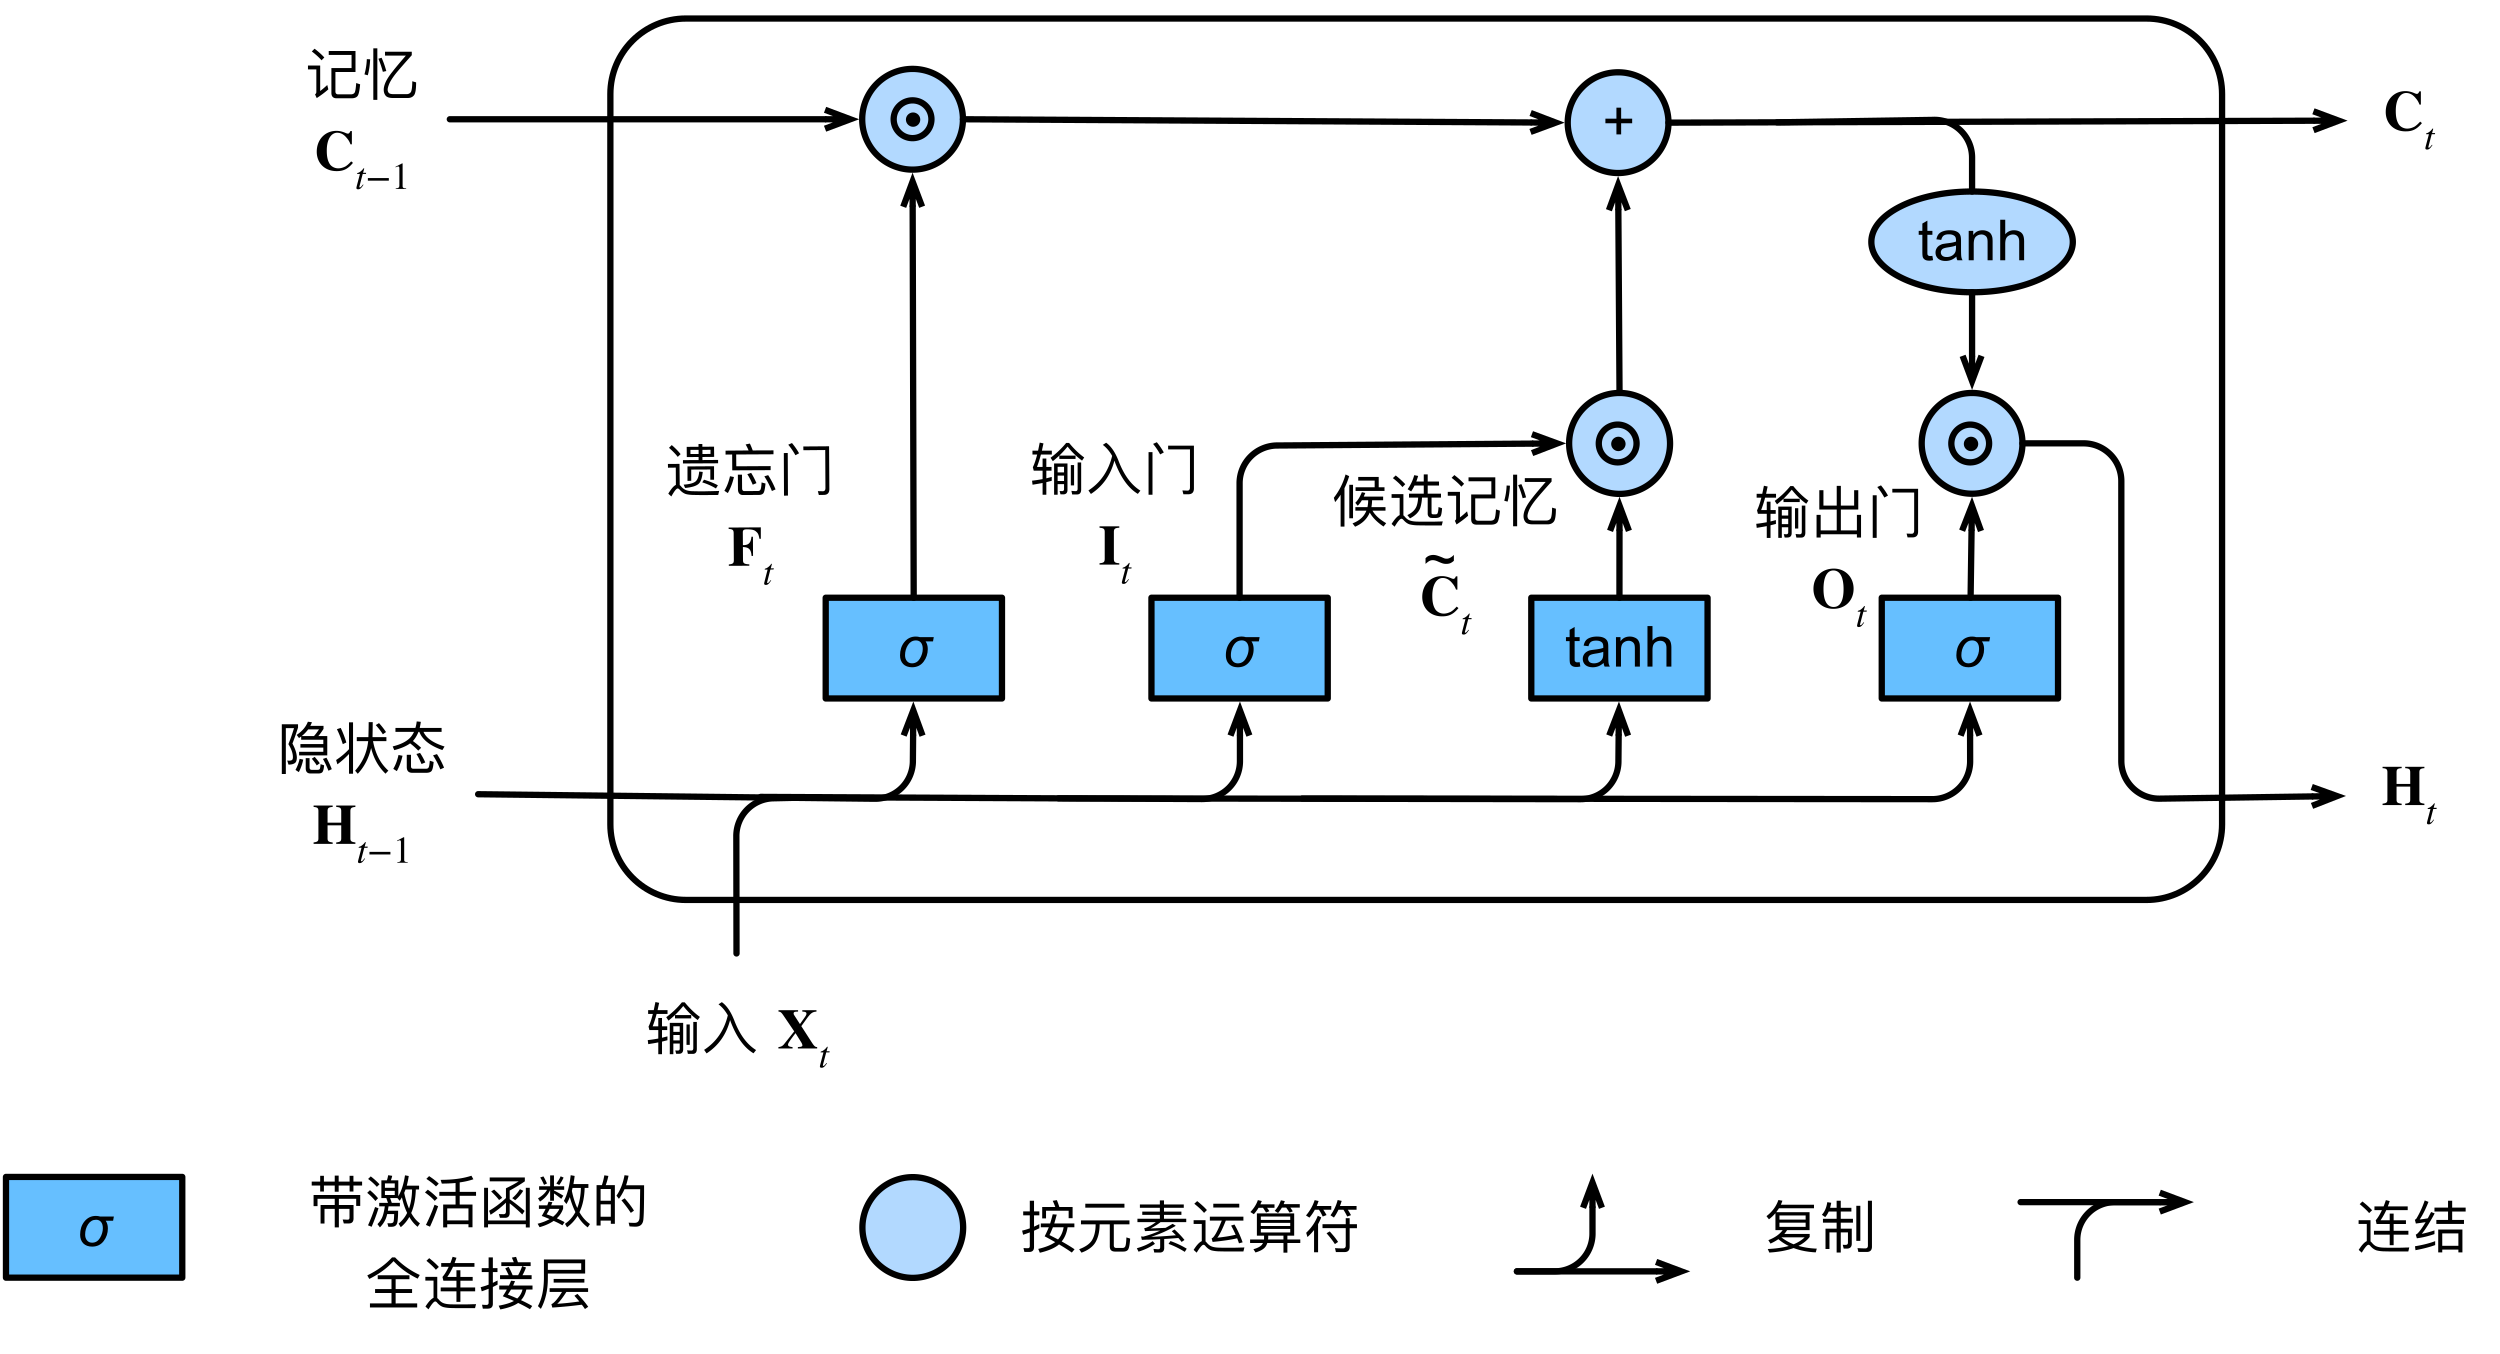 <svg xmlns="http://www.w3.org/2000/svg" width="529.333" height="286.667"><defs><clipPath id="a"><path d="M341 92h3.918v3.684H341Zm0 0"/></clipPath><clipPath id="b"><path d="M191.582 23.016H195V27h-3.418Zm0 0"/></clipPath><clipPath id="c"><path d="M415.582 92H419v3.684h-3.418Zm0 0"/></clipPath></defs><path style="fill:none;stroke-width:1;stroke-linecap:round;stroke-linejoin:round;stroke:#000;stroke-opacity:1;stroke-miterlimit:10" d="M303.999 228h232.002c6.627 0 12 5.37 12 12v116.001c0 6.627-5.373 12-12 12H303.999c-6.627 0-12-5.373-12-12V240c0-6.63 5.373-12 12-12Zm0 0" transform="matrix(1.333 0 0 1.333 -260 -300)"/><path style="stroke:none;fill-rule:nonzero;fill:#66bfff;fill-opacity:1" d="M174.938 148h37.332v-21.332h-37.333Zm0 0"/><path style="fill:none;stroke-width:1;stroke-linecap:round;stroke-linejoin:round;stroke:#000;stroke-opacity:1;stroke-miterlimit:10" d="M326.203 320.001h28V336h-28Zm0 0" transform="matrix(1.333 0 0 1.333 -260 -300)"/><path style="stroke:none;fill-rule:nonzero;fill:#000;fill-opacity:1" d="m197.71 134.906-.163.899h-1.563c.301.43.457.972.457 1.625 0 1.015-.3 1.91-.894 2.687-.602.781-1.414 1.164-2.438 1.164-.793 0-1.418-.226-1.875-.687-.449-.469-.668-1.082-.668-1.832 0-1.11.301-2.047.918-2.813.625-.777 1.426-1.168 2.414-1.168.32 0 .61.043.875.125Zm-6.081 3.836c0 .5.129.91.394 1.227.262.324.625.48 1.086.48.707 0 1.258-.332 1.664-1 .403-.676.606-1.363.606-2.062 0-.582-.137-1.028-.395-1.332-.25-.305-.601-.461-1.043-.461-.707 0-1.27.324-1.687.96-.418.641-.625 1.368-.625 2.188Zm0 0"/><path style="fill:none;stroke-width:1;stroke-linecap:round;stroke-linejoin:round;stroke:#000;stroke-opacity:1;stroke-miterlimit:10" d="m270.999 351.21 62.982.719a5.999 5.999 0 0 0 6.07-5.93v-.018l.036-4.084" transform="matrix(1.333 0 0 1.333 -260 -300)"/><path style="fill:none;stroke-width:1;stroke-linecap:butt;stroke-linejoin:miter;stroke:#000;stroke-opacity:1;stroke-miterlimit:10" d="m340.116 337.898-.03 4m-1.5-.012 1.53-3.988 1.47 4.017" transform="matrix(1.333 0 0 1.333 -260 -300)"/><path style="fill:none;stroke-width:1;stroke-linecap:round;stroke-linejoin:round;stroke:#000;stroke-opacity:1;stroke-miterlimit:10" d="m340.18 320.001-.163-62.104" transform="matrix(1.333 0 0 1.333 -260 -300)"/><path style="fill:none;stroke-width:1;stroke-linecap:butt;stroke-linejoin:miter;stroke:#000;stroke-opacity:1;stroke-miterlimit:10" d="m340.005 253.898.012 4m-1.5.005 1.488-4.005 1.512 3.997" transform="matrix(1.333 0 0 1.333 -260 -300)"/><path style="stroke:none;fill-rule:nonzero;fill:#66bfff;fill-opacity:1" d="M243.926 148h37.336v-21.332h-37.336Zm0 0"/><path style="fill:none;stroke-width:1;stroke-linecap:round;stroke-linejoin:round;stroke:#000;stroke-opacity:1;stroke-miterlimit:10" d="M377.944 320.001h28.002V336h-28.002Zm0 0" transform="matrix(1.333 0 0 1.333 -260 -300)"/><path style="stroke:none;fill-rule:nonzero;fill:#000;fill-opacity:1" d="m266.703 134.906-.168.899h-1.562c.304.43.46.972.46 1.625a4.31 4.31 0 0 1-.898 2.687c-.598.781-1.41 1.164-2.437 1.164-.79 0-1.414-.226-1.875-.687-.446-.469-.664-1.082-.664-1.832 0-1.11.3-2.047.914-2.813.625-.777 1.43-1.168 2.418-1.168.316 0 .609.043.875.125Zm-6.082 3.836c0 .5.129.91.395 1.227.261.324.625.48 1.082.48.71 0 1.261-.332 1.668-1 .402-.676.605-1.363.605-2.062 0-.582-.137-1.028-.398-1.332-.25-.305-.598-.461-1.04-.461-.71 0-1.273.324-1.687.96-.418.641-.625 1.368-.625 2.188Zm0 0"/><path style="fill:none;stroke-width:1;stroke-linecap:round;stroke-linejoin:round;stroke:#000;stroke-opacity:1;stroke-miterlimit:10" d="M391.945 320.001v-18.182a6.002 6.002 0 0 1 5.953-6l40.498-.296" transform="matrix(1.333 0 0 1.333 -260 -300)"/><path style="fill:none;stroke-width:1;stroke-linecap:butt;stroke-linejoin:miter;stroke:#000;stroke-opacity:1;stroke-miterlimit:10" d="m442.395 295.491-4 .032m-.011-1.5 4.01 1.468-3.987 1.532" transform="matrix(1.333 0 0 1.333 -260 -300)"/><path style="fill:none;stroke-width:1;stroke-linecap:round;stroke-linejoin:round;stroke:#000;stroke-opacity:1;stroke-miterlimit:10" d="m452.294 287.476-.188-29.034" transform="matrix(1.333 0 0 1.333 -260 -300)"/><path style="fill:none;stroke-width:1;stroke-linecap:butt;stroke-linejoin:miter;stroke:#000;stroke-opacity:1;stroke-miterlimit:10" d="m452.077 254.44.03 4.002m-1.5.006 1.47-4.008 1.53 3.99" transform="matrix(1.333 0 0 1.333 -260 -300)"/><path style="stroke:none;fill-rule:nonzero;fill:#000;fill-opacity:1" d="M220.75 97.09v1.773h-1.188a24.66 24.66 0 0 0 .833-2.625h2.312v-.812h-2.102c.102-.48.208-1 .333-1.543l-.793-.168c-.125.586-.227 1.168-.352 1.71h-1.188v.813h1c-.273 1.063-.562 1.977-.917 2.688l.187.726h1.875v1.793c-.707.125-1.438.25-2.23.332l.105.856c.73-.125 1.438-.23 2.125-.375v2.5h.793v-2.668l1.144-.29v-.812c-.355.082-.73.188-1.144.29v-1.626h1.102v-.789h-1.102V97.09Zm3.543-.625v.71h3.437v-.71h-3.437a22.435 22.435 0 0 0 1.75-1.914 15.303 15.303 0 0 0 3.062 2.976l.458-.664c-1.083-.773-2.145-1.793-3.208-3.086h-.605a18.308 18.308 0 0 1-3.313 3.149l.481.726c.457-.375.914-.77 1.375-1.187Zm.832 8.21c.582 0 .895-.312.895-.937v-5.605h-2.833v6.625h.75v-2.25h1.356v1.082c0 .25-.148.398-.398.398l-.54-.023.188.71Zm-1.188-2.835v-1.145h1.356v1.145Zm0-1.813V98.84h1.356v1.187Zm2.793-1.562v4.312h.688v-4.312Zm1.313 6.23c.582 0 .875-.355.875-1.043v-5.726h-.75v5.539c0 .336-.125.523-.398.523a7.49 7.49 0 0 1-.915-.062l.165.77ZM235.48 96.527c-.773 3.188-2.437 5.649-5.023 7.313l.523.75c2.52-1.645 4.188-4 4.977-7.063.063.149.106.313.188.524 1.23 3.164 2.812 5.351 4.773 6.52l.539-.688c-1.914-1.188-3.414-3.23-4.539-6.082-.73-1.961-1.648-3.313-2.711-4.063l-.707.457c.75.563 1.418 1.332 1.98 2.332ZM251.605 104.652c.79 0 1.188-.414 1.188-1.226v-9.063h-5.461v.79h4.625v8.042c0 .457-.187.688-.539.688l-1.063-.043.208.812Zm-8.417-8.914v9.02h.832v-9.02Zm1.75-2.105-.793.355a13.669 13.669 0 0 1 1.5 2.227l.773-.414c-.438-.793-.938-1.5-1.48-2.168ZM236.992 119.55v-.292c-.918-.063-1.148-.207-1.148-.98v-5.645c0-.668.25-.856 1.148-.895v-.293h-4.187v.293c.851.063 1.101.227 1.101.895v5.644c0 .75-.207.899-1.101.98v.294ZM239.598 120.133h-.645l.227-.832v-.063c0-.043-.02-.062-.063-.062-.039 0-.082.02-.125.082-.289.437-.812.812-1.062.875-.188.043-.25.105-.25.207v.043h.605l-.625 2.375c-.062.25-.125.5-.125.582 0 .21.145.293.356.293.414 0 .664-.23 1.144-.957l-.105-.063c-.395.5-.52.625-.645.625-.062 0-.125-.023-.125-.125 0-.023.02-.086.02-.105l.687-2.625h.688ZM142.23 94.238l-.582.582c.79.688 1.395 1.313 1.852 1.918l.605-.582c-.5-.648-1.125-1.273-1.875-1.918Zm7.083 10.582 2.75-.02.21-.855c-.312.024-.773.024-1.335.043-.602.02-1.165.02-1.727.043-.961 0-1.75 0-2.399-.023-.726 0-1.25-.102-1.644-.27a2.587 2.587 0 0 1-.957-.75 1.737 1.737 0 0 0-.293-.27l-.043-4.5-2.457.02.02.793 1.648-.023.02 3.668c-.458.207-1 .832-1.606 1.855l.648.582c.625-1.125 1.063-1.687 1.332-1.687.145 0 .313.105.48.312.376.418.813.73 1.29.875.48.125 1.125.188 1.898.188.79.02 1.5.02 2.165.02Zm-4.708-7.394v.707l7.438-.04v-.71l-3.313.023v-.648l2.48-.02-.023-2.168-2.476.024v-.586h-.813v.586l-2.5.02.02 2.167 2.5-.023v.648Zm5.833-1.313-1.708.02v-.875l1.708-.02Zm-2.52.02h-1.73v-.875h1.73Zm3.27 2.586-5.625.039v3.062l.792-.02v-2.374l4.043-.02v2.164h.79Zm-3.145 1.125c-.082.937-.293 1.601-.668 2-.414.437-1.29.687-2.625.77l.313.706c1.542-.144 2.523-.476 2.98-1 .375-.414.625-1.207.75-2.394Zm1.02 1.726-.375.563c1 .312 1.96.73 2.898 1.293l.414-.668c-.875-.477-1.875-.875-2.938-1.188ZM155.023 96.23l.02 3.356 8.125-.043v-.856l-7.27.043-.023-2.5 7.898-.043v-.832l-4.398.02a14.967 14.967 0 0 0-.602-1.457l-.898.187c.21.375.438.793.625 1.27l-4.875.043v.832Zm-.46 4.606c-.25 1.125-.625 2.144-1.188 3.082l.73.48c.563-.98 1-2.105 1.293-3.398Zm4.48-.711-.813.273c.418.645.793 1.375 1.145 2.227l.793-.332c-.332-.77-.707-1.5-1.125-2.168Zm3.605.48-.812.25a18.586 18.586 0 0 1 1.601 3.106l.774-.336a18.2 18.2 0 0 0-1.563-3.02Zm-2 4.188c.438 0 .75-.106.957-.332.23-.273.375-.961.48-2.086l-.835-.227c-.04.875-.125 1.395-.27 1.582-.082.145-.25.23-.5.23l-2.875.02c-.312 0-.48-.207-.48-.605l-.02-2.875h-.875l.02 3.043c0 .855.375 1.27 1.086 1.27ZM174.418 104.785c.793 0 1.187-.418 1.187-1.23l-.062-9.063-5.457.043.02.793 4.624-.043.043 8.043c0 .457-.187.688-.543.688l-1.062-.024.207.813Zm-8.457-8.855.039 9.023.836-.023-.043-9.02Zm1.726-2.125-.789.355a13.85 13.85 0 0 1 1.52 2.23l.77-.417c-.438-.793-.958-1.5-1.5-2.168ZM161.09 114.078v-2.418l-6.813.043v.29c.832.042 1.063.21 1.063.917l.039 5.668c0 .664-.164.832-1.063.938v.289l4.336-.02v-.293c-1.105-.062-1.336-.226-1.336-.914l-.02-2.75c1.231.04 1.731.457 1.833 1.875h.312l-.02-4.062h-.312c-.144 1.351-.605 1.789-1.812 1.789l-.02-2.727c0-.46.227-.625.852-.625 1.043 0 1.586.125 1.937.457.438.356.563.625.73 1.543ZM163.84 120.324l-.649.024.23-.856v-.062c0-.043-.019-.063-.062-.063s-.082.02-.125.106c-.293.437-.812.812-1.062.875-.188.039-.25.101-.25.207v.043h.605l-.605 2.375c-.063.25-.125.5-.125.582 0 .207.144.293.355.293.414 0 .664-.23 1.145-.98l-.106-.044c-.394.5-.52.625-.644.625-.063 0-.125-.02-.125-.125 0-.02.02-.082.02-.101l.667-2.625.688-.024Zm0 0"/><path style="fill:none;stroke-width:1;stroke-linecap:round;stroke-linejoin:round;stroke:#000;stroke-opacity:1;stroke-miterlimit:10" d="m315.888 351.636 70.084.337a6.005 6.005 0 0 0 6.029-5.974V341.897" transform="matrix(1.333 0 0 1.333 -260 -300)"/><path style="fill:none;stroke-width:1;stroke-linecap:butt;stroke-linejoin:miter;stroke:#000;stroke-opacity:1;stroke-miterlimit:10" d="M392.001 337.898v4m-1.5 0 1.5-4 1.5 4" transform="matrix(1.333 0 0 1.333 -260 -300)"/><path style="fill:none;stroke-width:1;stroke-linecap:round;stroke-linejoin:round;stroke:#000;stroke-opacity:1;stroke-miterlimit:10" d="m312.035 376.5-.026-18.633a6.002 6.002 0 0 1 5.86-6.009l7.537-.175" transform="matrix(1.333 0 0 1.333 -260 -300)"/><path style="stroke:none;fill-rule:nonzero;fill:#66bfff;fill-opacity:1" d="M324.371 148h37.332v-21.332h-37.332Zm0 0"/><path style="fill:none;stroke-width:1;stroke-linecap:round;stroke-linejoin:round;stroke:#000;stroke-opacity:1;stroke-miterlimit:10" d="M438.278 320.001h28V336h-28Zm0 0" transform="matrix(1.333 0 0 1.333 -260 -300)"/><path style="stroke:none;fill-rule:nonzero;fill:#000;fill-opacity:1" d="m334.465 140.2.144.917a3.89 3.89 0 0 1-.793.102c-.39 0-.687-.063-.894-.188a1.138 1.138 0 0 1-.457-.476c-.086-.196-.125-.606-.125-1.23v-3.583h-.774v-.836h.774v-1.539l1.062-.625v2.164h1.063v.836h-1.063v3.625c0 .305.008.5.04.582a.53.53 0 0 0 .187.207c.086.059.2.086.355.086.125 0 .282-.012.48-.043ZM339.547 140.367c-.39.332-.766.57-1.125.707a3.28 3.28 0 0 1-1.168.207c-.68 0-1.207-.164-1.582-.5-.363-.332-.543-.758-.543-1.289 0-.304.07-.586.21-.836.134-.25.317-.445.54-.601.219-.153.469-.274.75-.356.21-.043.523-.09.937-.144.86-.094 1.493-.22 1.899-.375v-.274c0-.426-.102-.726-.293-.894-.281-.25-.684-.375-1.207-.375-.5 0-.871.093-1.106.27-.238.167-.41.476-.52.917l-1.023-.125c.086-.441.23-.797.438-1.062.219-.278.531-.485.937-.625.418-.153.887-.23 1.418-.23.543 0 .97.062 1.293.187.332.125.57.289.727.48.168.184.277.418.336.707.039.184.062.5.062.961v1.414c0 .977.02 1.594.063 1.856.039.265.129.515.27.75h-1.106a2.106 2.106 0 0 1-.207-.77Zm-.082-2.355c-.39.156-.969.285-1.73.394-.434.074-.739.149-.919.23a.861.861 0 0 0-.414.333.9.9 0 0 0-.148.5c0 .281.105.515.312.71.211.18.524.27.938.27.402 0 .762-.09 1.086-.27.316-.179.55-.421.707-.73.11-.234.168-.582.168-1.043ZM342.156 141.137v-6.23h.957v.898c.442-.68 1.106-1.024 1.98-1.024.376 0 .712.074 1.02.211.317.125.551.301.707.52.153.207.262.468.336.77.04.198.063.538.063 1.023v3.832h-1.063v-3.793c0-.426-.043-.75-.125-.957a1.04 1.04 0 0 0-.437-.5 1.311 1.311 0 0 0-.73-.207c-.45 0-.833.144-1.169.437-.32.281-.476.82-.476 1.625v3.395ZM348.824 141.137v-8.582h1.063v3.082a2.342 2.342 0 0 1 1.855-.856c.457 0 .852.094 1.188.274.343.18.586.43.726.75.153.32.23.785.23 1.394v3.938h-1.042v-3.938c0-.527-.117-.906-.352-1.144-.226-.25-.543-.375-.96-.375-.321 0-.618.082-.895.25a1.243 1.243 0 0 0-.582.644c-.118.281-.168.668-.168 1.168v3.395Zm0 0"/><path style="fill-rule:nonzero;fill:#b2d9ff;fill-opacity:1;stroke-width:1;stroke-linecap:round;stroke-linejoin:round;stroke:#000;stroke-opacity:1;stroke-miterlimit:10" d="M457.723 238.884a7.994 7.994 0 0 1 0 11.311c-3.126 3.126-8.192 3.126-11.312 0a7.994 7.994 0 0 1 0-11.311c3.12-3.126 8.186-3.126 11.312 0" transform="matrix(1.333 0 0 1.333 -260 -300)"/><path style="stroke:none;fill-rule:nonzero;fill:#000;fill-opacity:1" d="M342.25 28.46v-2.355h-2.332v-.976h2.332v-2.336h1v2.336h2.332v.976h-2.332v2.356Zm0 0"/><path style="fill-rule:nonzero;fill:#b2d9ff;fill-opacity:1;stroke-width:1;stroke-linecap:round;stroke-linejoin:round;stroke:#000;stroke-opacity:1;stroke-miterlimit:10" d="M457.948 289.82a8.001 8.001 0 1 1-11.313 11.317 8.001 8.001 0 0 1 11.313-11.318" transform="matrix(1.333 0 0 1.333 -260 -300)"/><path style="fill:none;stroke-width:1;stroke-linecap:round;stroke-linejoin:round;stroke:#000;stroke-opacity:1;stroke-miterlimit:10" d="m452.282 320.001.006-10.623" transform="matrix(1.333 0 0 1.333 -260 -300)"/><path style="fill:none;stroke-width:1;stroke-linecap:butt;stroke-linejoin:miter;stroke:#000;stroke-opacity:1;stroke-miterlimit:10" d="m452.294 305.379-.006 3.999m-1.5 0 1.506-4 1.494 4" transform="matrix(1.333 0 0 1.333 -260 -300)"/><path style="fill:none;stroke-width:1;stroke-linecap:round;stroke-linejoin:round;stroke:#000;stroke-opacity:1;stroke-miterlimit:10" d="m363.21 351.864 82.9.13a6.005 6.005 0 0 0 6.008-5.951l.038-4.146" transform="matrix(1.333 0 0 1.333 -260 -300)"/><path style="fill:none;stroke-width:1;stroke-linecap:butt;stroke-linejoin:miter;stroke:#000;stroke-opacity:1;stroke-miterlimit:10" d="m452.191 337.898-.035 4m-1.5-.012 1.535-3.988 1.465 4.017" transform="matrix(1.333 0 0 1.333 -260 -300)"/><path style="stroke:none;fill-rule:nonzero;fill:#000;fill-opacity:1" d="M139.379 215.543v1.77h-1.188c.29-.77.582-1.645.832-2.625h2.313v-.813h-2.106c.106-.48.211-1 .336-1.543l-.793-.164c-.125.582-.23 1.164-.355 1.707h-1.188v.813h1c-.27 1.062-.562 1.98-.914 2.687l.188.73h1.875v1.79c-.711.125-1.438.25-2.23.335l.105.852c.726-.125 1.437-.227 2.125-.375v2.5h.789v-2.664l1.148-.293v-.813c-.355.083-.73.188-1.148.293v-1.625h1.105v-.792h-1.105v-1.77Zm3.539-.625v.707h3.437v-.707h-3.437a22.441 22.441 0 0 0 1.75-1.918c.918 1.168 1.937 2.168 3.062 2.98l.461-.667c-1.086-.77-2.148-1.793-3.21-3.083h-.602a18.279 18.279 0 0 1-3.313 3.145l.477.73c.46-.375.918-.773 1.375-1.187Zm.836 8.207c.582 0 .894-.313.894-.938v-5.605h-2.832v6.625h.75v-2.25h1.352v1.086c0 .25-.145.394-.395.394l-.543-.019.188.707Zm-1.188-2.832v-1.148h1.352v1.148Zm0-1.813v-1.187h1.352v1.187Zm2.79-1.562v4.312h.687v-4.312Zm1.312 6.227c.586 0 .875-.352.875-1.04v-5.73h-.75v5.543c0 .332-.125.52-.395.52-.293 0-.605-.02-.918-.063l.168.77ZM154.105 214.98c-.77 3.188-2.437 5.645-5.02 7.313l.52.75c2.524-1.648 4.188-4 4.98-7.063.063.145.106.313.188.52 1.23 3.168 2.813 5.355 4.77 6.52l.543-.688c-1.918-1.187-3.418-3.227-4.543-6.082-.727-1.957-1.645-3.313-2.707-4.063l-.707.458c.75.562 1.414 1.335 1.976 2.335ZM173.02 222v-.293c-.418-.02-.606-.164-1.168-1.039l-2.188-3.398.961-1.333c1.04-1.457 1.352-1.667 2.25-1.75v-.292h-3v.292l.25.02c.457.043.625.148.625.418s-.148.5-.71 1.27l-.665.937-1.168-1.812c-.144-.227-.168-.29-.168-.438 0-.25.125-.352.563-.375l.375-.02v-.292h-4.145v.292c.438.043.582.168.957.688l2.375 3.5-2.101 2.645c-.356.46-.649.605-1.25.687V222h3v-.293c-.731-.082-.961-.207-.961-.52 0-.25.23-.625 1.125-1.832l.46-.605 1.208 1.938c.144.23.25.5.25.644 0 .211-.208.313-.625.336l-.333.039V222ZM175.664 222.582h-.648l.23-.832v-.063c0-.042-.02-.062-.062-.062-.043 0-.082.02-.125.082-.293.438-.813.813-1.063.875-.187.043-.25.106-.25.211v.039h.606l-.625 2.375c-.063.25-.125.5-.125.586 0 .207.144.289.351.289.418 0 .668-.227 1.149-.957l-.106-.063c-.394.5-.52.625-.644.625-.063 0-.125-.019-.125-.125 0-.019.02-.082.02-.105l.687-2.625h.687ZM69.293 159.938v-4.083h-1.898c.375-.417.73-.937 1.105-1.523v-.644h-2.793c.125-.231.25-.5.336-.77l-.856-.106c-.417 1.106-1.207 2.02-2.374 2.793l.5.665c.144-.102.292-.208.457-.333v.688h4.687v.918h-4.852v.75h4.852v.894h-5.125v.75Zm-4.043-5.5h2.293c-.356.542-.711 1.019-1.063 1.417h-2.605a7.39 7.39 0 0 0 1.375-1.417Zm-5.582-1.083v10.52h.852v-9.707h1.73a36.025 36.025 0 0 1-1.188 3.394c.645 1.02.958 1.958.958 2.77 0 .25-.063.438-.145.543-.105.105-.313.168-.605.188-.125 0-.29-.02-.458-.043l.27.875c.688 0 1.188-.145 1.48-.438.188-.227.293-.602.293-1.125-.042-.852-.355-1.832-.937-2.894a54.213 54.213 0 0 0 1.187-3.395v-.688Zm9.457 7.083-.75.25c.418.73.813 1.562 1.168 2.5l.707-.333a20.784 20.784 0 0 0-1.125-2.417Zm-5.688.23a8.628 8.628 0 0 1-.874 2.352l.707.46c.398-.75.71-1.625.937-2.648Zm3.981 3.102c.352 0 .625-.083.789-.227.211-.188.356-.688.418-1.5l-.75-.25c-.043.582-.105.937-.188 1.062a.595.595 0 0 1-.417.145h-1.29c-.293 0-.437-.188-.437-.52v-1.96h-.813v2.148c0 .727.332 1.102 1 1.102Zm-.793-3.52-.605.395c.437.523.793.98 1.043 1.417l.644-.457c-.25-.375-.625-.835-1.082-1.355ZM73.895 158.625a14.441 14.441 0 0 1-2.727 2.293l.27.914a18.87 18.87 0 0 0 2.457-2.187v4.187h.855v-10.894h-.855Zm-1.75-4.5-.813.27c.461.898.875 1.96 1.25 3.167l.75-.355a22.033 22.033 0 0 0-1.187-3.082Zm8.105-1.02-.688.415c.626.71 1.145 1.355 1.5 1.96l.668-.48a15.088 15.088 0 0 0-1.48-1.895Zm-1.332-.21h-.856c0 .73-.019 1.812-.062 3.187h-2.457v.836h2.414c-.25 2.375-1.164 4.477-2.77 6.27l.563.644c1.375-1.457 2.313-3.27 2.832-5.457.523 2.188 1.543 4 3.043 5.438l.605-.645c-1.668-1.48-2.75-3.563-3.25-6.25h2.832v-.836h-2.937c.02-1.25.043-2.289.043-3.187ZM88.23 152.75a7.39 7.39 0 0 1-.273 1.375H83.73v.832h3.938c-.23.461-.48.875-.836 1.25-.75.793-1.977 1.418-3.687 1.836l.335.789c1.438-.375 2.563-.852 3.352-1.437.586.437 1.168.96 1.73 1.542l.606-.605a21.761 21.761 0 0 0-1.75-1.437l.125-.125c.437-.52.789-1.125 1.062-1.813h.188c.602 1.625 2.207 2.918 4.875 3.856l.457-.75c-2.395-.75-3.875-1.77-4.457-3.106H93.5v-.832h-4.625c.082-.418.168-.832.23-1.293Zm-3.855 7.105c-.23 1.063-.582 2.063-1.105 2.938l.75.477c.523-.915.918-2 1.21-3.25Zm4.563-.437-.77.227c.394.625.75 1.335 1.082 2.125l.793-.333a12.367 12.367 0 0 0-1.106-2.019Zm3.582.25-.832.27a17.278 17.278 0 0 1 1.542 2.957l.79-.352a16.572 16.572 0 0 0-1.5-2.875Zm-2.207 3.957c.457 0 .792-.125 1-.313.25-.25.417-.894.5-1.98l-.813-.27c-.063.833-.145 1.333-.293 1.5-.102.145-.289.208-.539.208h-2.625c-.356 0-.523-.165-.523-.54v-2.417h-.895v2.605c0 .789.375 1.207 1.145 1.207ZM75.25 178.668v-.293c-.852-.125-1.063-.25-1.063-.875v-5.75c0-.645.25-.832 1.063-.895v-.292h-4.063v.292c.836.063 1.063.208 1.063.895v2.438h-2.895v-2.438c0-.688.23-.832 1.082-.895v-.292h-4.039v.292c.813.063 1.02.227 1.02.895v5.75c0 .625-.188.75-1.02.875v.293h4.04v-.293c-.876-.105-1.083-.25-1.083-.875v-2.75h2.895v2.75c0 .605-.188.77-1.063.875v.293ZM77.86 179.25h-.65l.231-.832v-.063c0-.042-.02-.062-.062-.062-.043 0-.082.02-.125.082-.293.438-.813.813-1.063.875-.187.043-.25.105-.25.207v.043h.606l-.625 2.375c-.063.25-.125.5-.125.582 0 .211.144.293.351.293.418 0 .668-.23 1.149-.957l-.106-.063c-.394.5-.52.625-.644.625-.063 0-.125-.023-.125-.125 0-.023.02-.085.02-.105l.687-2.625h.687ZM82.664 180.918v-.543h-4.437v.543ZM86.332 182.668v-.125c-.605 0-.75-.148-.75-.48v-4.77l-.082-.043-1.418.73v.125l.207-.085c.148-.063.273-.102.356-.102.168 0 .25.125.25.394v3.606c0 .437-.168.602-.77.625v.125ZM512.43 25.754c-.52.562-.852.851-1.227 1.082-.5.25-1 .394-1.523.394-.707 0-1.414-.351-1.77-.894-.5-.793-.644-1.688-.644-2.895 0-2.398.957-3.75 2.207-3.75.812 0 1.457.414 2 1.082.293.332.582.73.812 1.375h.293v-2.812h-.312c-.188.418-.313.543-.543.543-.106 0-.27-.043-.543-.168-.688-.293-1.29-.418-1.875-.418-2.438 0-4.164 1.875-4.164 4.418 0 2.332 1.625 4.105 4.207 4.105 1.375 0 2.332-.375 3.457-1.75ZM515.594 28.168h-.645l.23-.832v-.063c0-.043-.023-.062-.062-.062-.043 0-.086.02-.125.082-.293.437-.812.812-1.062.875-.188.043-.25.105-.25.21v.04h.601l-.625 2.375c-.062.25-.125.5-.125.586 0 .207.149.289.356.289.418 0 .668-.227 1.144-.957l-.101-.063c-.399.5-.524.625-.649.625-.062 0-.125-.02-.125-.125 0-.02.024-.082.024-.105l.687-2.625h.688Zm0 0"/><path style="stroke:none;fill-rule:nonzero;fill:#66bfff;fill-opacity:1" d="M398.594 148h37.332v-21.332h-37.332Zm0 0"/><path style="fill:none;stroke-width:1;stroke-linecap:round;stroke-linejoin:round;stroke:#000;stroke-opacity:1;stroke-miterlimit:10" d="M493.945 320.001h28V336h-28Zm0 0" transform="matrix(1.333 0 0 1.333 -260 -300)"/><path style="stroke:none;fill-rule:nonzero;fill:#000;fill-opacity:1" d="m421.371 134.906-.168.899h-1.562c.3.43.457.972.457 1.625 0 1.015-.301 1.91-.895 2.687-.598.781-1.41 1.164-2.437 1.164-.793 0-1.418-.226-1.875-.687-.45-.469-.668-1.082-.668-1.832 0-1.11.304-2.047.918-2.813.625-.777 1.425-1.168 2.418-1.168.316 0 .609.043.875.125Zm-6.086 3.836c0 .5.133.91.399 1.227.257.324.625.48 1.082.48.707 0 1.261-.332 1.668-1 .398-.676.601-1.363.601-2.062 0-.582-.133-1.028-.394-1.332-.25-.305-.598-.461-1.043-.461-.707 0-1.27.324-1.688.96-.414.641-.625 1.368-.625 2.188Zm0 0"/><path style="fill:none;stroke-width:1;stroke-linecap:round;stroke-linejoin:round;stroke:#000;stroke-opacity:1;stroke-miterlimit:10" d="m401.895 351.894 100.086.1a5.998 5.998 0 0 0 6.003-5.995v-.018l-.008-4.084" transform="matrix(1.333 0 0 1.333 -260 -300)"/><path style="fill:none;stroke-width:1;stroke-linecap:butt;stroke-linejoin:miter;stroke:#000;stroke-opacity:1;stroke-miterlimit:10" d="m507.97 337.898.006 4m-1.5.005 1.494-4.005 1.506 4" transform="matrix(1.333 0 0 1.333 -260 -300)"/><path style="fill-rule:nonzero;fill:#b2d9ff;fill-opacity:1;stroke-width:1;stroke-linecap:round;stroke-linejoin:round;stroke:#000;stroke-opacity:1;stroke-miterlimit:10" d="M345.656 238.345a7.994 7.994 0 0 1 0 11.311 7.994 7.994 0 0 1-11.311 0 7.994 7.994 0 0 1 0-11.311 7.994 7.994 0 0 1 11.311 0" transform="matrix(1.333 0 0 1.333 -260 -300)"/><path style="fill:none;stroke-width:1;stroke-linecap:round;stroke-linejoin:round;stroke:#000;stroke-opacity:1;stroke-miterlimit:10" d="m348 243.999 90.164.51" transform="matrix(1.333 0 0 1.333 -260 -300)"/><path style="fill:none;stroke-width:1;stroke-linecap:butt;stroke-linejoin:miter;stroke:#000;stroke-opacity:1;stroke-miterlimit:10" d="m442.163 244.532-3.999-.023m.012-1.5 3.987 1.523-4.008 1.477" transform="matrix(1.333 0 0 1.333 -260 -300)"/><path style="fill:none;stroke-width:1;stroke-linecap:round;stroke-linejoin:round;stroke:#000;stroke-opacity:1;stroke-miterlimit:10" d="M266.499 243.999h59.602" transform="matrix(1.333 0 0 1.333 -260 -300)"/><path style="fill:none;stroke-width:1;stroke-linecap:butt;stroke-linejoin:miter;stroke:#000;stroke-opacity:1;stroke-miterlimit:10" d="M330.103 243.999H326.1m0-1.5 4.002 1.5-4.002 1.5" transform="matrix(1.333 0 0 1.333 -260 -300)"/><path style="fill-rule:nonzero;fill:#b2d9ff;fill-opacity:1;stroke-width:1;stroke-linecap:round;stroke-linejoin:round;stroke:#000;stroke-opacity:1;stroke-miterlimit:10" d="M513.95 289.82a8.001 8.001 0 1 1-11.314 11.317 8.001 8.001 0 0 1 11.313-11.318M519.606 257.821c6.25 3.123 6.25 8.192 0 11.315-6.246 3.123-16.38 3.123-22.626 0-6.249-3.123-6.249-8.192 0-11.315 6.247-3.123 16.38-3.123 22.626 0" transform="matrix(1.333 0 0 1.333 -260 -300)"/><path style="stroke:none;fill-rule:nonzero;fill:#000;fill-opacity:1" d="m409.152 54.172.145.914c-.309.07-.574.105-.793.105-.39 0-.688-.062-.895-.187a1.124 1.124 0 0 1-.457-.48c-.086-.192-.125-.602-.125-1.227V49.71h-.773v-.832h.773v-1.543l1.063-.625v2.168h1.062v.832h-1.062v3.625c0 .309.008.5.039.586a.53.53 0 0 0 .187.207c.086.059.2.082.356.082.125 0 .281-.008.48-.04ZM414.234 54.336c-.39.336-.765.574-1.125.71-.363.134-.75.208-1.168.208-.68 0-1.207-.168-1.582-.5-.363-.332-.543-.762-.543-1.293 0-.3.07-.582.211-.832.133-.25.317-.45.54-.606.218-.148.468-.27.75-.351.21-.043.523-.09.937-.149.86-.093 1.492-.218 1.898-.375v-.27c0-.425-.101-.73-.293-.894-.28-.25-.683-.375-1.207-.375-.5 0-.87.094-1.105.27-.238.168-.41.473-.52.918l-1.023-.125c.086-.445.23-.797.437-1.063.22-.277.532-.484.938-.625.418-.152.887-.23 1.418-.23.543 0 .969.062 1.293.187.332.125.57.286.726.48.168.18.278.415.336.708.04.184.063.5.063.957v1.418c0 .973.02 1.594.062 1.855.04.266.13.516.27.75h-1.106a2.106 2.106 0 0 1-.207-.773Zm-.082-2.352c-.39.157-.968.286-1.73.395-.434.074-.738.144-.918.23a.82.82 0 0 0-.414.332.9.9 0 0 0-.149.5c0 .282.106.516.313.707.21.184.523.274.937.274.403 0 .762-.09 1.086-.274.317-.175.551-.421.707-.726.11-.234.168-.586.168-1.043ZM416.84 55.11v-6.231h.96v.894c.442-.675 1.102-1.02 1.977-1.02.375 0 .715.075 1.024.208.316.125.55.305.707.523.152.207.262.47.332.77.043.2.062.535.062 1.02v3.835h-1.062v-3.793c0-.425-.04-.75-.125-.957a.986.986 0 0 0-.438-.5 1.3 1.3 0 0 0-.726-.21c-.45 0-.836.148-1.168.437-.324.281-.48.824-.48 1.625v3.398ZM423.512 55.11v-8.587h1.062v3.086a2.33 2.33 0 0 1 1.856-.855c.457 0 .851.094 1.187.27.344.183.586.433.727.75.152.324.23.788.23 1.398v3.937h-1.043v-3.937c0-.527-.117-.906-.351-1.149-.227-.25-.543-.375-.961-.375-.32 0-.617.086-.895.25a1.25 1.25 0 0 0-.582.649c-.117.281-.168.664-.168 1.164v3.398Zm0 0"/><path style="fill:none;stroke-width:1;stroke-linecap:round;stroke-linejoin:round;stroke:#000;stroke-opacity:1;stroke-miterlimit:10" d="m508.058 320.001.152-10.623" transform="matrix(1.333 0 0 1.333 -260 -300)"/><path style="fill:none;stroke-width:1;stroke-linecap:butt;stroke-linejoin:miter;stroke:#000;stroke-opacity:1;stroke-miterlimit:10" d="m508.266 305.379-.056 3.999m-1.5-.024 1.556-3.975 1.444 4.02" transform="matrix(1.333 0 0 1.333 -260 -300)"/><path style="fill:none;stroke-width:1;stroke-linecap:round;stroke-linejoin:round;stroke:#000;stroke-opacity:1;stroke-miterlimit:10" d="M508.292 271.477v10.101" transform="matrix(1.333 0 0 1.333 -260 -300)"/><path style="fill:none;stroke-width:1;stroke-linecap:butt;stroke-linejoin:miter;stroke:#000;stroke-opacity:1;stroke-miterlimit:10" d="M508.292 285.577v-3.999m1.5 0-1.5 4-1.5-4" transform="matrix(1.333 0 0 1.333 -260 -300)"/><path style="fill:none;stroke-width:1;stroke-linecap:round;stroke-linejoin:round;stroke:#000;stroke-opacity:1;stroke-miterlimit:10" d="M508.292 255.478v-5.385c0-3.31-2.687-6-6-6-.03 0-.062 0-.094.006l-24.867.39M516.293 295.477h9.706a6 6 0 0 1 6 6v44.437c0 3.314 2.69 6 6 6h.088l24.179-.351" transform="matrix(1.333 0 0 1.333 -260 -300)"/><path style="fill:none;stroke-width:1;stroke-linecap:butt;stroke-linejoin:miter;stroke:#000;stroke-opacity:1;stroke-miterlimit:10" d="m566.265 351.507-4 .055m-.023-1.5 4.023 1.445-3.976 1.555" transform="matrix(1.333 0 0 1.333 -260 -300)"/><path style="stroke:none;fill-rule:nonzero;fill:#000;fill-opacity:1" d="M374.082 106.223v1.773h-1.187c.293-.773.585-1.648.835-2.625h2.313v-.812h-2.106c.106-.48.208-1 .333-1.543l-.79-.168c-.125.586-.23 1.168-.355 1.71h-1.188v.813h1c-.269 1.063-.562 1.977-.917 2.688l.187.726h1.875v1.793c-.707.125-1.437.25-2.227.332l.102.856c.73-.125 1.438-.23 2.125-.375v2.5h.793v-2.668l1.145-.29v-.812c-.352.082-.727.188-1.145.29v-1.626h1.105v-.789h-1.105v-1.773Zm3.543-.625v.71h3.438v-.71h-3.438a21.808 21.808 0 0 0 1.75-1.914c.918 1.164 1.938 2.164 3.063 2.976l.457-.664c-1.082-.773-2.145-1.793-3.207-3.086h-.606a18.18 18.18 0 0 1-3.312 3.149l.48.726c.457-.375.918-.77 1.375-1.187Zm.832 8.21c.586 0 .898-.312.898-.937v-5.605h-2.835v6.625h.75v-2.25h1.355v1.082c0 .25-.145.398-.395.398l-.543-.023.188.71Zm-1.187-2.835v-1.145h1.355v1.145Zm0-1.813v-1.187h1.355v1.187Zm2.793-1.562v4.312h.687v-4.312Zm1.312 6.23c.582 0 .875-.355.875-1.043v-5.726h-.75v5.539c0 .336-.125.523-.395.523a7.5 7.5 0 0 1-.918-.062l.168.77ZM392.582 107.059h-2.812v-4.188h-.875v4.188h-2.813v-3.274h-.875v4.106h3.688v4.418H385.5v-3.293h-.875v4.793h.875v-.688h7.668v.688h.875v-4.793h-.875v3.293h-3.398v-4.418h3.687v-4.106h-.875ZM404.938 113.785c.792 0 1.187-.414 1.187-1.226v-9.063h-5.457v.79h4.625v8.042c0 .457-.188.688-.543.688l-1.063-.043.208.812Zm-8.418-8.914v9.02h.835v-9.02Zm1.75-2.105-.79.355c.54.645 1.04 1.395 1.5 2.227l.77-.414c-.438-.793-.938-1.5-1.48-2.168ZM392.469 124.66c0-2.476-1.77-4.27-4.188-4.27-2.5 0-4.312 1.731-4.312 4.294 0 2.476 1.75 4.226 4.23 4.226 2.5 0 4.27-1.75 4.27-4.25Zm-2.125.086c0 2.477-.727 3.77-2.102 3.77s-2.148-1.27-2.148-3.793c0-2.52.75-3.938 2.086-3.938 1.394 0 2.164 1.399 2.164 3.961ZM395.266 129.266h-.649l.23-.832v-.063c0-.043-.019-.062-.062-.062s-.082.02-.125.082c-.293.437-.812.812-1.062.875-.188.043-.25.105-.25.207v.043h.605l-.625 2.375c-.062.25-.125.5-.125.582 0 .21.145.293.352.293.418 0 .668-.23 1.148-.957l-.105-.063c-.395.5-.52.625-.645.625-.062 0-.125-.023-.125-.125 0-.023.02-.086.02-.105l.687-2.625h.688ZM76.25 17.855l-.832-.273c-.063.961-.148 1.586-.273 1.918-.125.313-.438.48-.895.48h-2.625c-.418 0-.605-.23-.605-.625V15.25h4.25v-4.457h-5.665v.832h4.832v2.793h-4.269v5.25c0 .77.375 1.145 1.125 1.145h3.102c.668 0 1.125-.188 1.355-.543.23-.375.395-1.188.5-2.415Zm-9.645-7.543-.585.583c.855.648 1.543 1.273 2.062 1.875l.586-.602c-.563-.625-1.25-1.23-2.063-1.855Zm-1.398 3.563v.813h1.773v4.792a.592.592 0 0 1-.273.5l.356.79c.855-.563 1.687-1.165 2.457-1.852L69.293 18c-.523.48-1.023.918-1.5 1.27v-5.395ZM81.52 10.957v.813h4.418c-1.188 1.375-2.145 2.5-2.833 3.398-.773.957-1.273 1.77-1.543 2.437-.207.52-.312.977-.312 1.395 0 .52.145.957.457 1.313.293.292.793.437 1.523.437h3.102c.625 0 1.086-.23 1.375-.645.273-.418.398-1.312.398-2.668l-.812-.23c0 1.148-.106 1.898-.273 2.25-.188.293-.5.48-.938.48h-2.687c-.54 0-.915-.082-1.082-.269a1.09 1.09 0 0 1-.231-.668c0-.313.125-.73.313-1.207.25-.605.73-1.355 1.418-2.23.624-.77 1.75-2.063 3.374-3.876v-.73Zm-3.852 1.563a13.78 13.78 0 0 1-.5 3.23l.707.188c.293-1.063.438-2.188.5-3.376Zm3.125-.29-.668.207c.375.895.688 1.813.938 2.77l.73-.164c-.293-1.063-.625-2-1-2.813Zm-1.75-2v10.915h.852V10.23ZM74.36 34.168c-.524.562-.856.852-1.231 1.082-.5.25-1 .395-1.52.395-.71 0-1.418-.352-1.773-.895-.5-.793-.645-1.688-.645-2.895 0-2.398.957-3.75 2.207-3.75.813 0 1.461.415 2 1.082.293.333.586.731.813 1.375h.293V27.75h-.313c-.187.418-.312.543-.543.543-.101 0-.27-.043-.539-.168-.687-.293-1.293-.418-1.875-.418-2.437 0-4.168 1.875-4.168 4.418 0 2.332 1.625 4.105 4.207 4.105 1.375 0 2.336-.375 3.461-1.75ZM77.523 36.582h-.648l.23-.832v-.063c0-.042-.02-.062-.062-.062-.043 0-.082.02-.125.082-.293.438-.813.813-1.063.875-.187.043-.25.105-.25.211v.039h.606l-.625 2.375c-.063.25-.125.5-.125.586 0 .207.144.289.352.289.417 0 .667-.227 1.148-.957l-.106-.063c-.394.5-.52.626-.644.626-.063 0-.125-.02-.125-.126 0-.019.02-.082.02-.105l.687-2.625h.687ZM82.328 38.25v-.543h-4.437v.543ZM85.996 40v-.125c-.605 0-.75-.145-.75-.48v-4.77l-.082-.043-1.418.73v.126l.207-.083c.149-.062.274-.105.356-.105.168 0 .25.125.25.395v3.605c0 .438-.168.605-.77.625V40ZM513.324 170.457v-.289c-.855-.125-1.062-.25-1.062-.875v-5.75c0-.648.25-.836 1.062-.898v-.29h-4.062v.29c.832.062 1.062.21 1.062.898v2.437h-2.894v-2.437c0-.688.226-.836 1.082-.898v-.29h-4.043v.29c.812.062 1.023.23 1.023.898v5.75c0 .625-.187.75-1.023.875v.289h4.043v-.289c-.875-.106-1.082-.25-1.082-.875v-2.75h2.894v2.75c0 .602-.187.77-1.062.875v.289ZM515.93 171.043h-.645l.23-.836v-.062c0-.04-.023-.063-.062-.063-.043 0-.086.023-.125.086-.293.437-.812.812-1.062.875-.188.039-.25.102-.25.207v.043h.601l-.625 2.375c-.062.25-.125.5-.125.582 0 .207.149.293.356.293.418 0 .668-.23 1.144-.961l-.101-.062c-.399.5-.524.625-.649.625-.062 0-.125-.02-.125-.125 0-.02.024-.083.024-.102l.687-2.625h.688Zm0 0"/><path style="fill:none;stroke-width:1;stroke-linecap:round;stroke-linejoin:round;stroke:#000;stroke-opacity:1;stroke-miterlimit:10" d="m460.066 244.538 102.449-.305" transform="matrix(1.333 0 0 1.333 -260 -300)"/><path style="fill:none;stroke-width:1;stroke-linecap:butt;stroke-linejoin:miter;stroke:#000;stroke-opacity:1;stroke-miterlimit:10" d="m566.517 244.222-4.002.011m-.003-1.5 4.005 1.489-3.994 1.511" transform="matrix(1.333 0 0 1.333 -260 -300)"/><path style="stroke:none;fill-rule:nonzero;fill:#66bfff;fill-opacity:1" d="M1.332 270.668h37.336v-21.336H1.332Zm0 0"/><path style="fill:none;stroke-width:1;stroke-linecap:round;stroke-linejoin:round;stroke:#000;stroke-opacity:1;stroke-miterlimit:10" d="M195.999 411.999h28.002v16.002h-28.002Zm0 0" transform="matrix(1.333 0 0 1.333 -260 -300)"/><path style="stroke:none;fill-rule:nonzero;fill:#000;fill-opacity:1" d="m24.11 257.574-.165.895h-1.562c.3.433.457.976.457 1.625 0 1.015-.3 1.914-.895 2.687-.601.781-1.414 1.168-2.437 1.168-.793 0-1.418-.23-1.875-.687-.45-.469-.668-1.082-.668-1.832 0-1.11.3-2.047.918-2.813.625-.777 1.426-1.168 2.414-1.168.32 0 .61.043.875.125Zm-6.083 3.832c0 .5.13.914.395 1.23.262.325.625.481 1.086.481.707 0 1.258-.336 1.664-1 .402-.68.605-1.367.605-2.062 0-.586-.136-1.028-.394-1.336-.25-.301-.602-.457-1.043-.457-.707 0-1.27.324-1.688.957-.418.64-.625 1.37-.625 2.187Zm0 0"/><path style="fill:none;stroke-width:1;stroke-linecap:round;stroke-linejoin:round;stroke:#000;stroke-opacity:1;stroke-miterlimit:10" d="M516 416.001h22.102" transform="matrix(1.333 0 0 1.333 -260 -300)"/><path style="fill:none;stroke-width:1;stroke-linecap:butt;stroke-linejoin:miter;stroke:#000;stroke-opacity:1;stroke-miterlimit:10" d="M542.1 416.001h-3.998m0-1.5 3.999 1.5-4 1.5" transform="matrix(1.333 0 0 1.333 -260 -300)"/><path style="fill:none;stroke-width:1;stroke-linecap:round;stroke-linejoin:round;stroke:#000;stroke-opacity:1;stroke-miterlimit:10" d="M525 428.001v-6a6 6 0 0 1 6-6h10.79M435.999 426.999h22.102" transform="matrix(1.333 0 0 1.333 -260 -300)"/><path style="fill:none;stroke-width:1;stroke-linecap:butt;stroke-linejoin:miter;stroke:#000;stroke-opacity:1;stroke-miterlimit:10" d="M462.103 426.999H458.1m0-1.5 4.002 1.5-4.002 1.5" transform="matrix(1.333 0 0 1.333 -260 -300)"/><path style="fill:none;stroke-width:1;stroke-linecap:round;stroke-linejoin:round;stroke:#000;stroke-opacity:1;stroke-miterlimit:10" d="M435.999 426.999h6a6 6 0 0 0 6-6v-4.102" transform="matrix(1.333 0 0 1.333 -260 -300)"/><path style="fill:none;stroke-width:1;stroke-linecap:butt;stroke-linejoin:miter;stroke:#000;stroke-opacity:1;stroke-miterlimit:10" d="M447.999 412.898v4m-1.5 0 1.5-4 1.5 4" transform="matrix(1.333 0 0 1.333 -260 -300)"/><path style="fill-rule:nonzero;fill:#b2d9ff;fill-opacity:1;stroke-width:1;stroke-linecap:round;stroke-linejoin:round;stroke:#000;stroke-opacity:1;stroke-miterlimit:10" d="M345.656 414.343a8 8 0 1 1-11.312 11.315 8 8 0 0 1 11.312-11.315" transform="matrix(1.333 0 0 1.333 -260 -300)"/><path style="stroke:none;fill-rule:nonzero;fill:#000;fill-opacity:1" d="M227.105 255.563h-2.812a14.765 14.765 0 0 0-.523-1.458l-.875.145c.187.395.375.832.542 1.313h-2.769v2.417h.812v-1.625h4.79v1.582h.835Zm-4.21 1.542a40.791 40.791 0 0 1-.54 1.938h-1.98v.812h1.688a19.74 19.74 0 0 1-.875 1.915c.792.418 1.542.835 2.23 1.23-.813.582-2 1.063-3.586 1.438l.336.812c1.875-.438 3.227-1.043 4.062-1.77a34.105 34.105 0 0 1 2.708 1.727l.582-.687c-.688-.477-1.602-1.04-2.727-1.665.644-.793 1.062-1.793 1.25-3h1.437v-.812h-4.25c.165-.563.333-1.188.52-1.875Zm2.312 2.75c-.187 1.063-.582 1.915-1.187 2.582a289.65 289.65 0 0 0-1.813-.937c.25-.457.48-1.02.73-1.645Zm-7.289 5.227c.664 0 1.02-.332 1.02-1.039v-3.461c.375-.164.75-.332 1.125-.52v-.875c-.375.188-.75.375-1.125.543v-2.398h1.125v-.832h-1.125v-2.27h-.895v2.27h-1.398v.832h1.398v2.75c-.523.188-1.063.356-1.625.48l.207.875c.457-.144.938-.312 1.418-.5v2.895c0 .313-.148.461-.438.461-.292 0-.585-.023-.898-.043l.188.832ZM229.793 254.875v.832h8.289v-.832Zm-.918 3.52v.835h3.105v.188c-.023 1.312-.292 2.375-.773 3.187-.5.79-1.414 1.415-2.707 1.895l.48.73c1.333-.48 2.29-1.168 2.875-2.043.602-.957.938-2.207.977-3.769v-.188h2.148v4.665c0 .75.375 1.105 1.125 1.105h1.75c.438 0 .75-.125.958-.355.23-.29.394-1.082.48-2.395l-.793-.25c-.043 1.082-.125 1.73-.27 1.957-.105.168-.273.273-.542.273h-1.333c-.355 0-.523-.187-.523-.523v-4.477h3.313v-.835ZM241.355 255.02v.71h4.227v.813h-3.727v.687h3.727v.813h-4.75v.727h3.898c-.75.562-1.398.937-1.96 1.148a1.838 1.838 0 0 1-.5.125l.167.625c1.125-.043 2.188-.086 3.208-.106a21.997 21.997 0 0 1-3.563 1.27l-.477-.039.165.727 1.023-.04c.664 0 1.625-.043 2.852-.105v1.688c0 .292-.125.437-.375.437-.333 0-.665-.043-1.04-.063l.165.77h1.148c.625 0 .957-.312.957-.957v-1.918c.855-.039 1.855-.125 3-.207.25.27.48.563.688.832l.605-.414c-.48-.625-1.188-1.375-2.106-2.23l-.582.375c.313.292.602.582.875.855-2.062.187-3.812.289-5.25.332a24.62 24.62 0 0 0 5.227-2.332l-.664-.418c-.5.293-1 .582-1.5.855-1.063.04-2.125.082-3.188.125.708-.335 1.415-.793 2.125-1.335h5.438v-.727h-4.711v-.813h3.688v-.687h-3.688v-.813h4.188v-.71h-4.188v-.852h-.875v.852Zm2.708 7.773c-.875.625-2 1.125-3.356 1.5l.356.727c1.394-.438 2.542-1 3.48-1.665Zm3.769-.023-.414.605c1.164.418 2.312.98 3.437 1.688l.415-.668c-1.04-.645-2.188-1.165-3.438-1.625ZM253.48 254.313l-.605.562c.875.707 1.563 1.332 2.063 1.938l.605-.606c-.563-.625-1.25-1.25-2.063-1.894Zm7 10.667h2.79l.21-.855c-.312.02-.773.02-1.355.043-.605.02-1.188.02-1.77.02-.918 0-1.687 0-2.312-.02-.688-.023-1.23-.125-1.586-.293-.332-.145-.644-.395-.937-.75a1.467 1.467 0 0 0-.27-.27v-4.5h-2.52v.79h1.727v3.648c-.52.227-1.082.832-1.727 1.852l.645.585c.668-1.105 1.168-1.668 1.438-1.668.144 0 .312.106.457.313.375.418.792.73 1.25.875.48.125 1.105.207 1.855.207.77.023 1.457.023 2.105.023Zm-3.585-10.105v.793h5.5v-.793Zm-.727 2.73v.832h2.52c-.938 2.356-1.645 3.625-2.145 3.77l.207.75c2.145-.207 3.875-.457 5.188-.77.144.333.269.688.394 1.063l.773-.207a22.677 22.677 0 0 0-1.73-3.773l-.707.23c.352.625.664 1.27.957 1.938-1.02.25-2.313.457-3.875.625.543-.708 1.125-1.918 1.793-3.625h3.727v-.833ZM266.125 256.918v4.707h1.52v.457c0 .106 0 .23-.02.356h-2.938v.75h2.731c-.086.144-.168.292-.273.417-.332.352-.915.665-1.75.895l.437.688c.918-.27 1.606-.625 2-1.083.23-.25.375-.562.5-.918h3.418v2.043h.832v-2.043h2.73v-.75h-2.73v-.812h1.438v-4.707Zm2.395 4.707h3.23v.813h-3.27c.02-.125.04-.231.04-.356Zm4.668-.668h-6.231v-.75h6.23Zm-6.231-1.375v-.664h6.23v.664Zm0-1.289v-.711h6.23v.711Zm-.477-2.563h.938c.227.333.437.665.644 1l.708-.273a5.564 5.564 0 0 0-.5-.727h1.585V255h-2.98c.082-.23.188-.457.293-.707l-.836-.188c-.312.915-.852 1.75-1.582 2.52l.73.457a9.157 9.157 0 0 0 1-1.352Zm4.938-.042h.914c.25.355.48.687.688 1.062l.71-.27c-.148-.25-.312-.5-.523-.793h2v-.73h-3.414l.25-.644-.836-.168a6.22 6.22 0 0 1-1.312 2.23l.71.457c.313-.352.563-.727.813-1.144ZM278.395 256.145h.875c.312.46.562.937.793 1.437l.812-.312a12.7 12.7 0 0 0-.688-1.125h1.688v-.79h-3.082c.144-.335.27-.687.394-1.062l-.832-.188c-.375 1.188-1 2.27-1.835 3.25l.73.457c.438-.5.813-1.062 1.145-1.667Zm5 0h1.062c.293.46.563.937.793 1.437l.793-.289a8.88 8.88 0 0 0-.668-1.148h1.855v-.79h-3.523c.148-.335.25-.71.375-1.085l-.852-.188c-.312 1.188-.812 2.273-1.523 3.23l.73.481c.356-.5.668-1.043.958-1.648Zm-4.375 1.273c-.52 1.352-1.332 2.539-2.457 3.602l.269.898c.523-.461.98-.961 1.398-1.48v4.707h.852v-5.957c.25-.458.48-.918.668-1.438Zm1 1.789v.836h4.918v3.707c0 .375-.208.582-.583.582-.523 0-1.105-.02-1.687-.062l.187.835h1.813c.75 0 1.102-.375 1.102-1.148v-3.914h1.543v-.836h-1.543v-1.27h-.832v1.27Zm1.523 1.523-.668.395c.75.855 1.332 1.605 1.77 2.293l.668-.461c-.395-.644-1-1.375-1.77-2.227ZM66 250.188v.832h1.793v1.273h.789v-1.273h2.293v1.312h.832v-1.312h2.313v1.273h.812v-1.273h1.836v-.833h-1.836v-1.23h-.812v1.23h-2.313v-1.269h-.832v1.27h-2.293v-1.231h-.789v1.23Zm10.27 2.832h-9.875v2.355h.835v-1.543h3.645v1.313h-3v3.917h.832v-3.105h2.168v3.918h.875v-3.918H74v1.856c0 .292-.125.437-.395.437l-1.043-.043.231.836h1.082c.645 0 .98-.356.98-1.063v-2.835H71.75v-1.313h3.668v1.5h.852ZM80.75 249.918v3.75h1.043l.352 1.02h-1.852v.73h1.187c-.125.914-.293 1.644-.5 2.187-.23.582-.585 1.102-1.062 1.582l.52.688a5.693 5.693 0 0 0 1.269-1.895c.106-.273.188-.562.273-.918h1.477c-.02.833-.062 1.356-.125 1.583-.062.23-.27.335-.582.355h-.73l.21.75h.75c.477-.02.832-.188 1.02-.543.188-.332.293-1.289.293-2.852h-2.168c.043-.293.082-.585.145-.937h2.398v-.73h-1.711l-.352-1.02h1.54l.48.582c.145-.207.313-.457.48-.73.27 1.25.645 2.355 1.102 3.292a6.673 6.673 0 0 1-1.812 2.27l.46.75a7.41 7.41 0 0 0 1.813-2.164c.5.875 1.082 1.562 1.75 2.082l.5-.73c-.73-.5-1.336-1.25-1.856-2.188.606-1.352.918-3.02.981-4.977h.687v-.812h-2.605c.168-.625.313-1.313.418-2.043l-.793-.145c-.27 1.813-.73 3.29-1.418 4.415v-3.352H82.75c.125-.313.23-.625.293-.961l-.856-.125c-.062.375-.144.73-.269 1.086Zm4.832 2.644c.106-.23.188-.48.293-.707h1.375c-.02 1.54-.25 2.895-.645 4.04-.418-.958-.75-2.063-1.023-3.333Zm-2 .458H81.5v-.875h2.082ZM81.5 251.5v-.938h2.082v.938Zm-3-2.418-.563.543a11.579 11.579 0 0 1 1.856 1.668l.562-.543a14.986 14.986 0 0 0-1.855-1.668ZM78.332 252l-.582.563c.73.605 1.293 1.167 1.73 1.73l.563-.586c-.461-.582-1.043-1.144-1.711-1.707Zm1.086 3.563c-.438 1.312-.918 2.605-1.5 3.875l.77.312c.519-1.207 1.019-2.52 1.457-3.918ZM93.02 252.355v.833h3.437v1.855h-2.625v4.832h.856v-.668h4.5v.648h.855v-4.812h-2.711v-1.856h3.461v-.832h-3.461v-2c1.106-.148 2.063-.375 2.898-.667l-.418-.75c-1.73.582-3.917.875-6.519.875l.25.792c1.039 0 2-.042 2.914-.125v1.875Zm1.668 6.04v-2.54h4.5v2.54Zm-3.833-9.375-.585.585c.855.563 1.543 1.102 2.043 1.602l.582-.582c-.54-.543-1.227-1.063-2.04-1.605Zm-.273 2.875-.602.585c.875.625 1.563 1.227 2.063 1.79l.602-.602a15.12 15.12 0 0 0-2.063-1.773ZM92 255.082c-.5 1.461-1.125 2.875-1.813 4.273l.856.375a45.356 45.356 0 0 0 1.727-4.335ZM103.875 257.207a20.678 20.678 0 0 0 3.25-2.562v1.855c0 .395-.168.582-.5.582-.355 0-.688-.02-1-.02l.23.793h1.082c.645 0 .981-.355.981-1.043v-2.019a30.614 30.614 0 0 1 2.664 2.352l.5-.75a38.534 38.534 0 0 0-3.164-2.477v-1.836a33.574 33.574 0 0 0 3.207-1.957v-.813h-7.438v.813h6.145c-.602.395-1.5.895-2.707 1.48v2.063c-1.145 1.082-2.313 1.977-3.563 2.687Zm7.457-5.707v6.918h-8V251.5h-.832v8.375h.832v-.668h8v.688h.836V251.5Zm-6.707.375-.625.395c.688.667 1.25 1.25 1.668 1.812l.664-.457c-.394-.5-.957-1.082-1.707-1.75Zm5.457-.082c-.437.727-1 1.375-1.625 1.894l.625.438a8.854 8.854 0 0 0 1.711-2ZM121.23 251.52H123c-.043 1.625-.293 3.042-.77 4.25-.48-1-.855-2.208-1.148-3.625Zm.602 5.125a6.79 6.79 0 0 1-2.207 2.48l.438.73a8.354 8.354 0 0 0 2.23-2.418c.582 1.02 1.312 1.833 2.144 2.438l.481-.707c-.875-.606-1.606-1.418-2.23-2.5.687-1.418 1.042-3.148 1.105-5.148h.789v-.813h-3.164c.082-.539.187-1.102.25-1.727l-.836-.148c-.25 2.293-.727 4.106-1.437 5.438l.543.667c.25-.437.5-.917.707-1.48.335 1.211.73 2.25 1.187 3.188Zm-5.687-2.207c-.082.25-.165.5-.27.769h-1.77v.75h1.415c-.227.48-.5.961-.813 1.5.586.211 1.125.438 1.668.668-.707.395-1.563.73-2.543.98l.418.727c1.188-.332 2.188-.789 2.98-1.332.707.313 1.332.625 1.852.938l.461-.668c-.523-.29-1.063-.54-1.648-.813a4.937 4.937 0 0 0 1.335-2.039v-.711h-2.523c.086-.227.168-.437.25-.664Zm.96 3.187a20.158 20.158 0 0 0-1.375-.52c.25-.355.457-.75.645-1.148h2.063c-.27.625-.731 1.188-1.333 1.668Zm-2.043-8.543-.687.23c.293.458.563.981.813 1.563l.624-.293c-.23-.52-.457-1.02-.75-1.5Zm3.645-.02c-.207.5-.52 1-.914 1.52l.625.313c.375-.5.664-1.02.914-1.563Zm-4.562 2.106v.75h1.687c-.352.664-1 1.27-1.914 1.812l.414.688c1.023-.688 1.75-1.5 2.148-2.461v2.273h.813v-1.542c.414.269.937.667 1.539 1.144l.438-.664a20.723 20.723 0 0 0-1.977-1.106v-.144h2.164v-.75h-2.164v-2.293h-.813v2.293ZM130.188 250.938h-1.938c.23-.606.418-1.25.563-1.958l-.856-.125c-.125.708-.289 1.415-.52 2.083h-1.124v8.542h.855v-1.043h2.164v.688h.856Zm-3.02 6.687V255h2.164v2.625Zm0-3.395v-2.48h2.164v2.48Zm5.102-.5-.688.415c.813 1 1.48 1.875 1.98 2.667l.668-.48c-.437-.727-1.105-1.625-1.96-2.602Zm4.105-2.773h-3.813c.208-.625.375-1.312.52-2.02l-.852-.105c-.312 1.711-.875 3.148-1.71 4.336l.523.664c.457-.602.852-1.289 1.187-2.039h3.313c-.043 3.457-.086 5.52-.148 6.207-.102.605-.415.918-1 .918-.352 0-.79 0-1.29-.043l.188.793c.582.039 1 .062 1.227.062 1.023 0 1.562-.48 1.687-1.398.125-.914.168-3.394.168-7.375ZM83.02 266.23c-1.395 1.52-3.145 2.79-5.25 3.813l.418.75c2.124-1.063 3.832-2.336 5.144-3.773 1.418 1.523 3.106 2.75 5.106 3.71l.437-.773a17.141 17.141 0 0 1-5.23-3.727Zm-3.04 3.79v.835h2.915v2.082h-3.477v.833h3.477v2.21h-4.563v.852h10v-.852H83.77v-2.21h3.48v-.832h-3.48v-2.083h2.918v-.835ZM90.875 266.395l-.582.562c.832.688 1.52 1.313 2 1.898l.625-.605c-.563-.625-1.25-1.23-2.043-1.855Zm6.957 10.585h2.75l.211-.855c-.313.02-.773.02-1.336.043-.602.02-1.164.02-1.727.02-.937 0-1.71 0-2.335-.02-.707-.023-1.227-.125-1.602-.293-.336-.145-.625-.395-.918-.75-.105-.105-.188-.207-.293-.27v-4.5h-2.52v.79h1.731v3.648c-.5.227-1.063.832-1.711 1.852l.648.585c.665-1.105 1.145-1.668 1.415-1.668.148 0 .312.106.46.313.375.418.79.73 1.27.875.48.125 1.082.207 1.855.207.75.023 1.457.023 2.102.023Zm-4.414-9.543v.793H95c-.395.852-.832 1.582-1.313 2.145l.188.793h2.77v1.437h-3.332v.813h3.332v2.227h.835v-2.227h3.125v-.813H97.48v-1.437h2.602v-.793H97.48v-1.418h-.835v1.418h-1.938c.438-.625.836-1.332 1.211-2.145h4.539v-.793H96.25c.145-.375.27-.73.395-1.125l-.813-.207c-.144.457-.312.915-.477 1.332ZM107.688 268.23l-.708.332c.25.438.477.918.727 1.438h-1.832v.832h6.688V270h-1.938c.27-.48.52-1.02.75-1.625l-.813-.293c-.25.688-.519 1.313-.855 1.918h-1.164a15.884 15.884 0 0 0-.856-1.77Zm1.582-2.105-.895.145c.125.293.27.625.418 1h-2.648v.793h6.21v-.793h-2.687c-.148-.415-.273-.813-.398-1.145Zm-6 10.957c.71 0 1.085-.332 1.085-1.039V272.5c.332-.168.665-.332 1-.5v-.875c-.335.168-.668.332-1 .5v-2.293h.977v-.832h-.977v-2.27h-.898v2.27H102v.832h1.457V272c-.562.23-1.125.395-1.687.543l.23.875c.48-.168.98-.356 1.457-.543v2.957c0 .313-.164.461-.477.461-.293 0-.605-.023-.918-.043l.168.832Zm4.937-5.914c-.125.332-.27.664-.437 1.02h-2.063v.855h1.606c-.25.457-.52.914-.856 1.414.836.336 1.625.648 2.356 1-.75.418-1.833.75-3.231 1l.356.793c1.73-.332 2.98-.813 3.769-1.375.961.457 1.793.895 2.5 1.332l.48-.687a25.576 25.576 0 0 0-2.374-1.227c.562-.606.937-1.375 1.124-2.25h1.313v-.856h-4.105a9.39 9.39 0 0 0 .398-.937Zm2.418 1.875a3.703 3.703 0 0 1-1.105 1.894 41.007 41.007 0 0 0-2-.832c.23-.335.46-.687.668-1.062ZM117.23 270.793v.77h6.5v-.77Zm-.855 1.957v.793H119c-.832 1.352-1.543 2.187-2.063 2.5-.062.02-.105.062-.187.082l.188.73a95.607 95.607 0 0 0 6.25-.605c.25.293.457.605.667.918l.688-.48c-.523-.77-1.293-1.688-2.273-2.731l-.645.398c.355.415.707.813 1.043 1.207-1.543.231-3.106.395-4.688.5.563-.5 1.207-1.355 1.938-2.519h4.602v-.793Zm6.688-5.27v1.395H116v-1.395ZM116 269.645h7.895v-2.977h-8.727v3.977c-.023 2.418-.438 4.375-1.273 5.898l.625.582c.98-1.813 1.48-3.98 1.48-6.48ZM500.207 254.395l-.582.562c.832.688 1.52 1.313 2 1.898l.625-.605c-.563-.625-1.25-1.23-2.043-1.855Zm6.961 10.585h2.75l.207-.855c-.313.02-.77.02-1.332.043-.606.02-1.168.02-1.73.02-.938 0-1.708 0-2.333-.02-.71-.023-1.23-.125-1.605-.293-.332-.145-.625-.395-.918-.75-.102-.105-.187-.207-.289-.27v-4.5h-2.523v.79h1.73v3.648c-.5.227-1.063.832-1.707 1.852l.644.585c.668-1.105 1.145-1.668 1.418-1.668.145 0 .313.106.457.313.375.418.793.73 1.27.875.48.125 1.086.207 1.856.207.75.023 1.457.023 2.105.023Zm-4.418-9.543v.793h1.582c-.394.852-.832 1.582-1.312 2.145l.187.793h2.773v1.437h-3.335v.813h3.335v2.227h.832v-2.227h3.125v-.813h-3.125v-1.437h2.606v-.793h-2.606v-1.418h-.832v1.418h-1.937a13.79 13.79 0 0 0 1.207-2.145h4.543v-.793h-4.211c.148-.375.273-.73.398-1.125l-.812-.207c-.148.458-.313.915-.48 1.333ZM515.605 262.793c-1.21.457-2.625.812-4.273 1.082l.106.832c1.562-.289 2.957-.644 4.167-1.082Zm-2.21-8.625a19.281 19.281 0 0 1-1.727 3.789.975.975 0 0 1-.356.313l.208.793c.687-.083 1.375-.188 2.062-.293-.664 1.125-1.227 1.918-1.687 2.375-.102.105-.25.187-.395.273l.23.77c1.188-.145 2.438-.458 3.727-.895v-.773c-.875.293-1.77.543-2.687.73.73-.875 1.648-2.313 2.73-4.332l-.75-.293c-.25.457-.48.918-.707 1.332-.586.106-1.148.188-1.711.25.625-.937 1.25-2.164 1.856-3.727Zm2.062 1.52v.832h2.875v1.773h-2.477v.852h5.852v-.852h-2.5v-1.773h2.856v-.832h-2.856v-1.458h-.875v1.458Zm5.918 4.644h-5.125v4.836h.855v-.586h3.415v.586h.855Zm-4.27 3.438v-2.625h3.415v2.625ZM376.668 255.832h7.414v-.75h-7.02c.125-.27.231-.562.333-.852l-.852-.148c-.461 1.356-1.293 2.48-2.523 3.418l.523.668c.52-.398.977-.836 1.375-1.293v3.582h1.539c-.644.875-1.644 1.586-3.039 2.125l.457.73a11.636 11.636 0 0 0 1.668-.937 9.991 9.991 0 0 0 2.207 1.438c-1.25.355-2.73.562-4.457.644l.332.75c2.02-.125 3.73-.437 5.145-.957 1.355.52 2.937.832 4.687.918l.211-.793a15.853 15.853 0 0 1-3.875-.582c1-.5 1.789-1.125 2.375-1.898v-.625h-5.375c.227-.25.414-.52.602-.813h4.75v-3.789h-7.063c.211-.273.398-.543.586-.836Zm3.102 7.625a10.353 10.353 0 0 1-2.602-1.477h4.937c-.585.582-1.375 1.082-2.335 1.477Zm2.543-3.687h-5.543v-.895h5.543Zm-5.543-1.54v-.875h5.543v.875ZM387.207 256.52h1.668v1.543h-2.895v.812h2.895v1.27h-2.355v4.312h.835v-3.52h1.52v4.27h.875v-4.27h1.52v2.188c0 .313-.188.457-.52.457l-.582-.02.207.813H391c.73 0 1.082-.355 1.082-1.063v-3.167h-2.332v-1.27h2.582v-.813h-2.582v-1.542H392v-.79h-2.25v-1.5h-.875v1.5H387.5c.082-.335.168-.687.23-1.062l-.835-.125c-.165 1.125-.54 2.02-1.145 2.664l.707.5c.273-.312.523-.707.75-1.187Zm5.836-1.207v7.417h.852v-7.418Zm2.207 9.769c.73 0 1.105-.375 1.105-1.125v-9.727h-.855v9.52c0 .375-.188.582-.563.582-.519 0-1.062-.039-1.644-.062l.187.812ZM284.895 100.46a14.093 14.093 0 0 1-2.477 4.938l.27.918c.437-.5.812-1 1.167-1.562v6.75h.813v-8.145c.394-.793.727-1.648 1-2.543Zm.793 2.188v7.086h.792v-7.086Zm1.332.524v.77h6.125v-.77h-1.227v-2.188h-4.336v.77h3.48v1.418Zm1.335 2.75h1.332v.125c0 .457-.062.894-.144 1.332h-2.563v.75h2.332c-.48 1.23-1.457 2.125-2.937 2.687l.543.707c1.5-.644 2.539-1.644 3.102-3 .605 1.086 1.585 2.063 2.918 2.961l.562-.71c-1.375-.79-2.332-1.665-2.895-2.645h2.75v-.75h-2.98c.082-.457.125-.938.145-1.457h2.335v-.774h-4.105c.105-.25.23-.52.332-.77l-.727-.167c-.375.918-.812 1.687-1.398 2.25l.523.625c.313-.332.625-.727.875-1.164ZM295.52 100.672l-.602.562c.852.664 1.539 1.29 2.02 1.895l.605-.606a18.111 18.111 0 0 0-2.023-1.851Zm6.96 10.582h2.79l.21-.856c-.312.024-.773.024-1.355.043-.605.02-1.188.02-1.77.02-.918 0-1.71 0-2.335-.02-.727-.02-1.27-.125-1.645-.293-.332-.144-.645-.394-.938-.75a1.192 1.192 0 0 0-.292-.27v-4.5h-2.5v.794h1.71v3.644c-.5.23-1.062.856-1.71 1.875l.648.582c.664-1.125 1.144-1.687 1.437-1.687.145 0 .313.105.477.312.375.418.793.73 1.25.875.48.125 1.125.211 1.898.211.77.02 1.477.02 2.125.02Zm-1.023-10.813v1.52h-1.582c.145-.375.27-.77.395-1.188l-.832-.164a9.317 9.317 0 0 1-1.395 2.977l.75.46c.25-.374.5-.792.707-1.25h1.957v1.727h-3.125v.836h1.938c-.04.75-.165 1.395-.375 1.914-.313.73-.938 1.313-1.915 1.793l.563.688c1.125-.582 1.875-1.332 2.187-2.25a8.59 8.59 0 0 0 .352-2.145h1.211v3.395c0 .27.062.48.25.668.144.164.375.25.687.25h.852c.418-.024.711-.125.875-.293.188-.188.313-.77.375-1.77l-.75-.25c-.039.852-.144 1.332-.289 1.438-.086.082-.211.101-.375.101h-.438c-.273 0-.375-.101-.375-.332v-3.207h2v-.836h-2.812v-1.726h2.394v-.836h-2.394v-1.52ZM317.582 108.129l-.832-.27c-.063.957-.145 1.582-.27 1.914-.125.313-.437.48-.898.48h-2.625c-.414 0-.602-.23-.602-.624v-4.106h4.25v-4.457h-5.668v.832h4.833v2.793h-4.27v5.25c0 .77.375 1.145 1.125 1.145h3.105c.665 0 1.125-.188 1.352-.54.23-.374.398-1.187.5-2.417Zm-9.644-7.543-.583.586c.852.644 1.54 1.27 2.063 1.875l.582-.606c-.563-.625-1.25-1.23-2.063-1.855Zm-1.395 3.562v.813h1.77v4.793a.588.588 0 0 1-.27.5l.352.793a21.25 21.25 0 0 0 2.46-1.856l-.23-.918c-.52.48-1.02.918-1.5 1.274v-5.399ZM322.855 101.234v.813h4.415c-1.188 1.375-2.145 2.5-2.832 3.394-.77.957-1.27 1.77-1.543 2.438-.207.52-.313.98-.313 1.394 0 .524.148.961.461 1.313.289.293.789.437 1.52.437h3.105c.625 0 1.082-.226 1.375-.644.27-.418.394-1.313.394-2.668l-.812-.227c0 1.145-.105 1.895-.27 2.25-.187.29-.5.477-.937.477h-2.688c-.543 0-.918-.082-1.085-.27a1.086 1.086 0 0 1-.227-.668c0-.312.125-.726.312-1.207.25-.605.727-1.355 1.415-2.23.625-.77 1.75-2.063 3.375-3.875v-.727ZM319 102.797a13.548 13.548 0 0 1-.5 3.226l.707.188c.293-1.063.438-2.188.5-3.375Zm3.125-.293-.668.207c.375.898.688 1.812.938 2.773l.73-.168c-.293-1.062-.625-2-1-2.812Zm-1.75-2v10.918h.855v-10.918ZM308.43 128.441c-.52.563-.852.856-1.227 1.082-.5.25-1 .399-1.523.399-.707 0-1.414-.356-1.77-.899-.5-.789-.644-1.687-.644-2.894 0-2.395.957-3.75 2.207-3.75.812 0 1.457.418 2 1.082.293.336.582.73.812 1.375h.293v-2.813h-.312c-.188.418-.313.543-.543.543-.106 0-.27-.043-.543-.168-.688-.289-1.29-.414-1.875-.414-2.438 0-4.164 1.875-4.164 4.414 0 2.336 1.625 4.106 4.207 4.106 1.375 0 2.332-.375 3.457-1.75ZM311.594 130.86h-.645l.23-.837v-.062c0-.04-.023-.063-.062-.063-.043 0-.086.024-.125.086-.293.438-.812.813-1.062.875-.188.04-.25.102-.25.207v.043h.601l-.625 2.375c-.062.25-.125.5-.125.582 0 .207.149.293.356.293.418 0 .668-.23 1.144-.96l-.101-.063c-.399.5-.524.625-.649.625-.062 0-.125-.02-.125-.125 0-.02.024-.082.024-.102l.687-2.625h.688ZM301.832 119.395v-1.188c.418-.469.965-.707 1.648-.707.235 0 .477.035.727.105.262.07.633.204 1.106.395.261.125.464.207.605.25.133.031.273.043.414.043.25 0 .508-.074.773-.23a2.68 2.68 0 0 0 .727-.583v1.25a2.55 2.55 0 0 1-.77.52c-.25.098-.535.145-.855.145-.238 0-.457-.024-.664-.082-.211-.051-.555-.188-1.023-.395-.457-.211-.844-.313-1.145-.313-.25 0-.488.055-.707.165-.227.117-.5.324-.836.625Zm0 0"/><path style="fill:none;stroke-width:1;stroke-linecap:round;stroke-linejoin:round;stroke:#000;stroke-opacity:1;stroke-miterlimit:10" d="M454.122 293.379a2.999 2.999 0 1 1-4.242 4.242 2.999 2.999 0 1 1 4.242-4.242" transform="matrix(1.333 0 0 1.333 -260 -300)"/><g clip-path="url(#a)"><path style="stroke:none;fill-rule:nonzero;fill:#000;fill-opacity:1" d="M344.188 93.996a1.53 1.53 0 0 0-1.524-1.523 1.53 1.53 0 0 0-1.52 1.523c0 .832.688 1.52 1.52 1.52a1.53 1.53 0 0 0 1.524-1.52Zm0 0"/></g><path style="fill:none;stroke-width:1;stroke-linecap:round;stroke-linejoin:round;stroke:#000;stroke-opacity:1;stroke-miterlimit:10" d="M342.12 241.878a2.999 2.999 0 1 1-4.242 4.242 2.999 2.999 0 1 1 4.242-4.242" transform="matrix(1.333 0 0 1.333 -260 -300)"/><g clip-path="url(#b)"><path style="stroke:none;fill-rule:nonzero;fill:#000;fill-opacity:1" d="M194.852 25.328c0-.832-.688-1.52-1.52-1.52-.832 0-1.52.688-1.52 1.52 0 .832.688 1.52 1.52 1.52.832 0 1.52-.688 1.52-1.52Zm0 0"/></g><path style="fill:none;stroke-width:1;stroke-linecap:round;stroke-linejoin:round;stroke:#000;stroke-opacity:1;stroke-miterlimit:10" d="M510.12 293.379a2.999 2.999 0 1 1-4.242 4.242 2.999 2.999 0 1 1 4.242-4.242" transform="matrix(1.333 0 0 1.333 -260 -300)"/><g clip-path="url(#c)"><path style="stroke:none;fill-rule:nonzero;fill:#000;fill-opacity:1" d="M418.852 93.996a1.53 1.53 0 0 0-1.52-1.523 1.53 1.53 0 0 0-1.52 1.523c0 .832.688 1.52 1.52 1.52.832 0 1.52-.688 1.52-1.52Zm0 0"/></g></svg>
